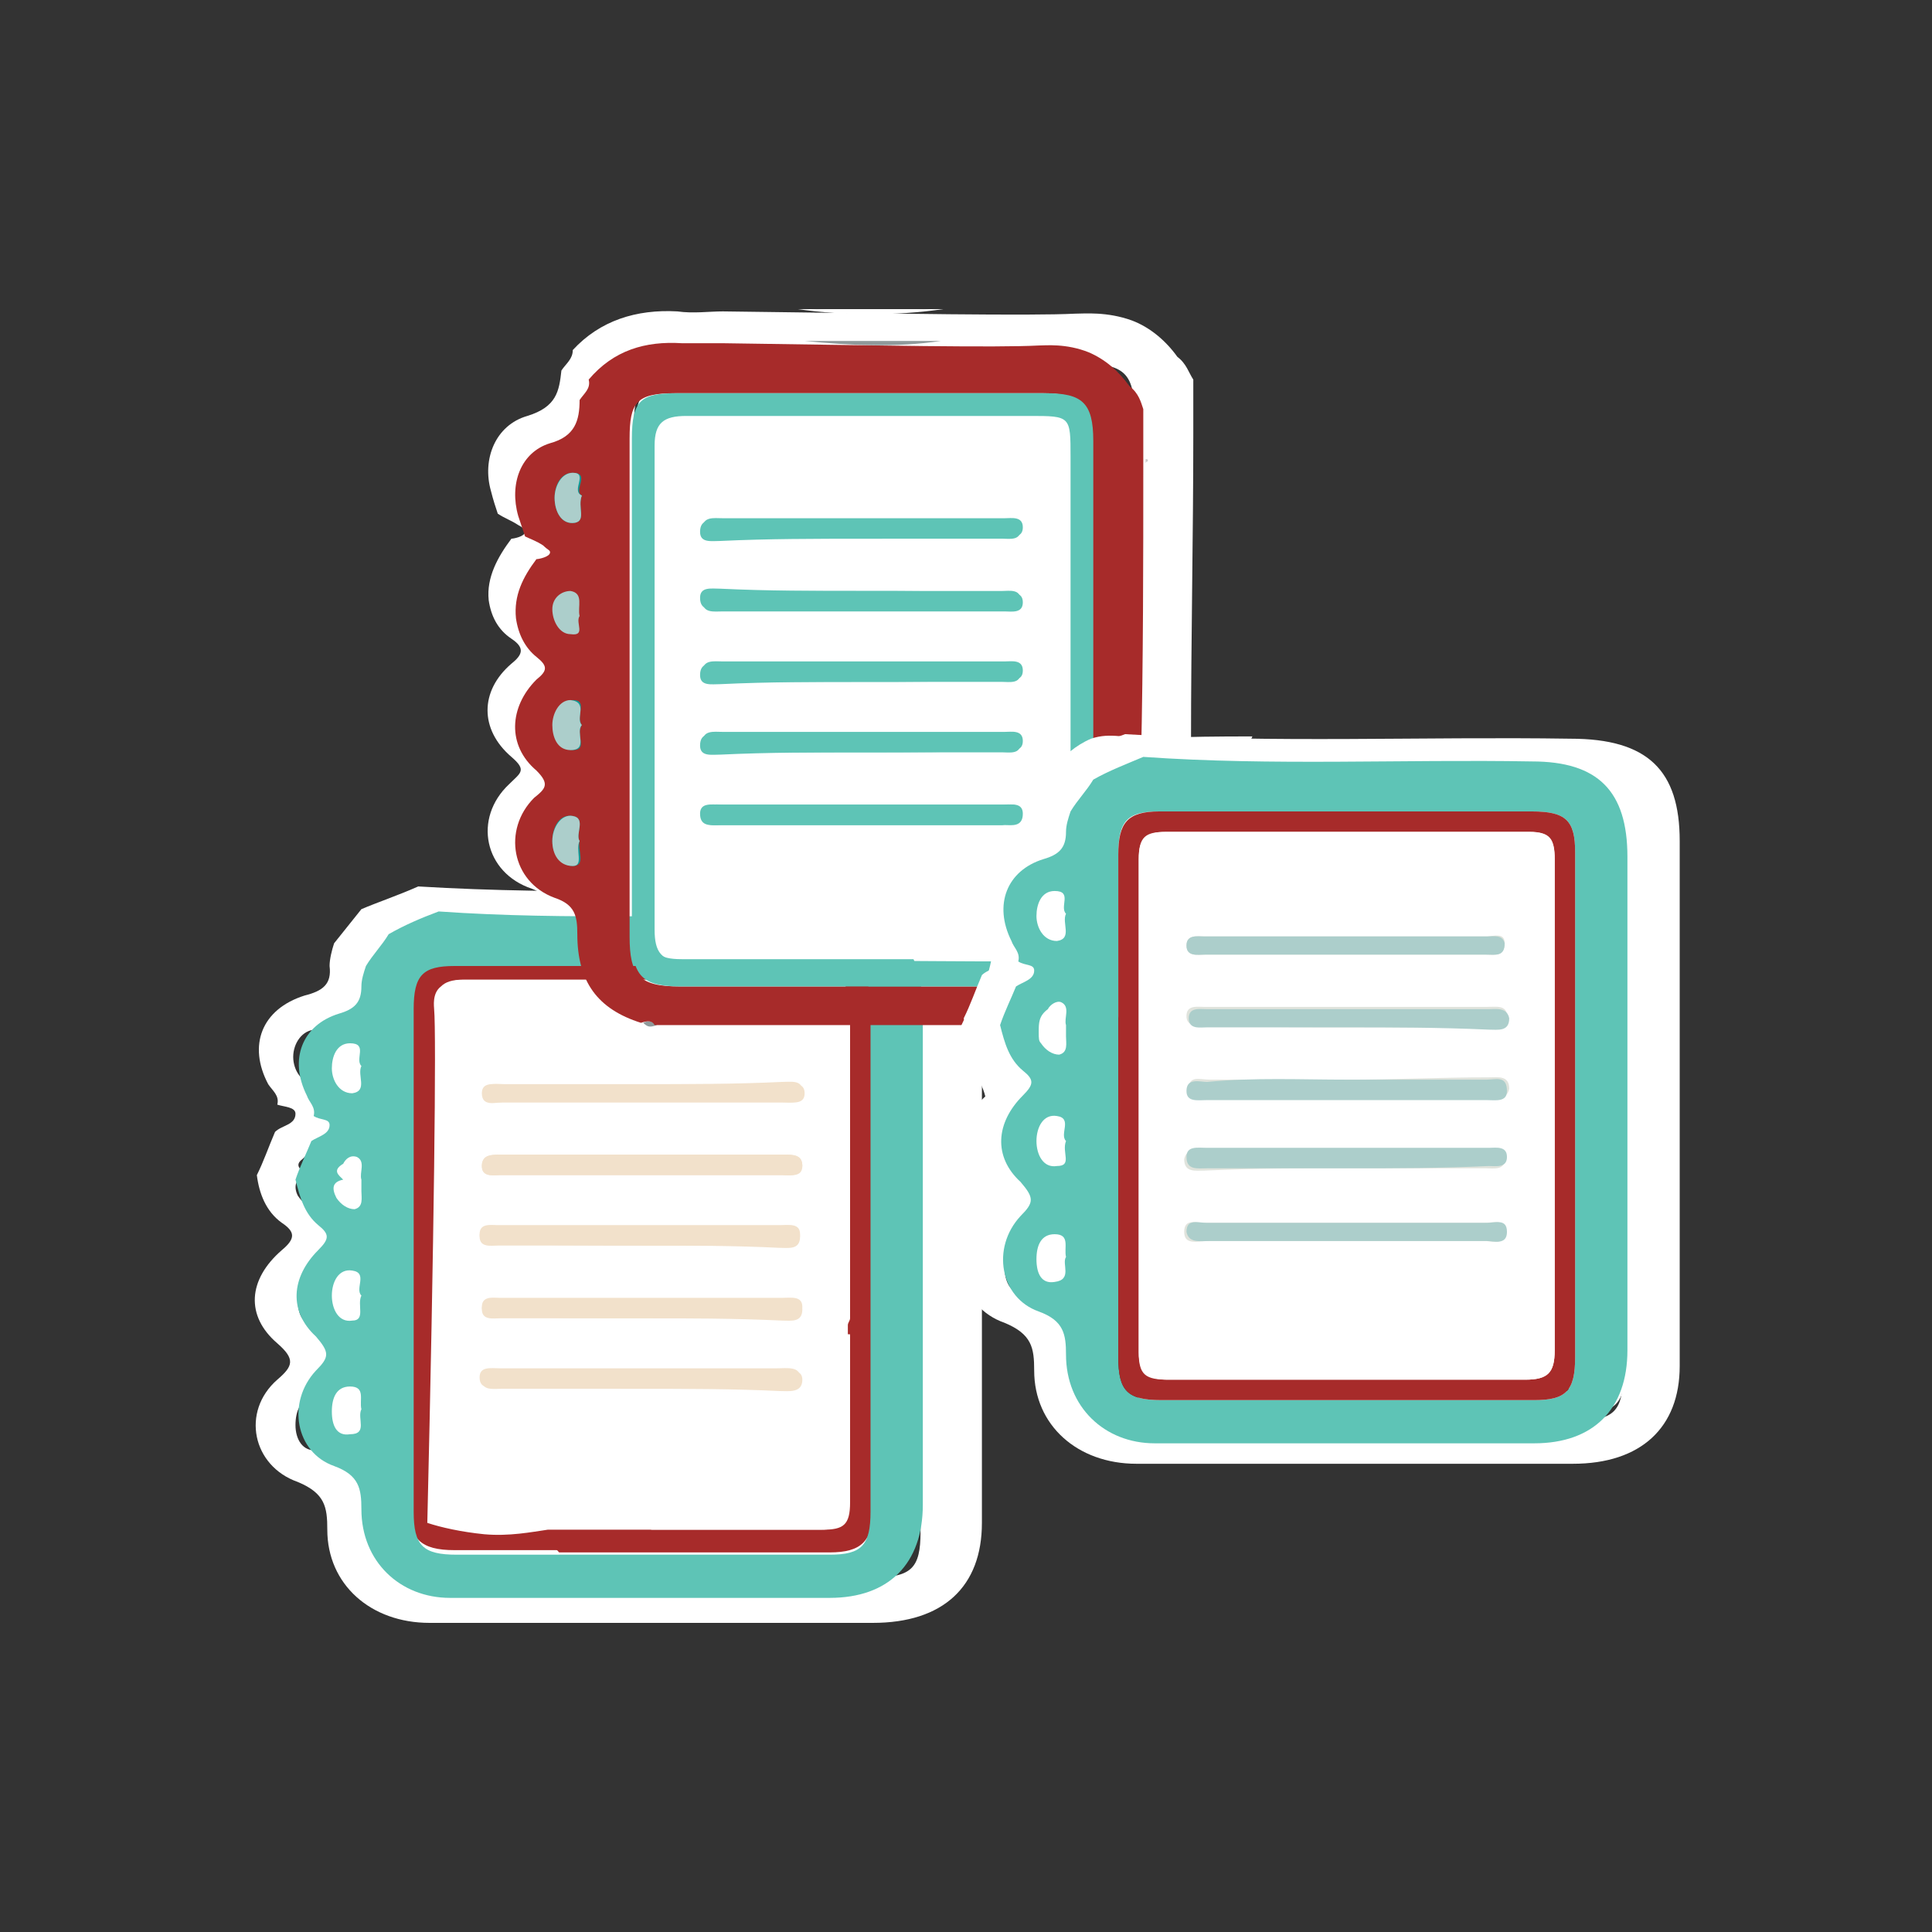 <?xml version="1.0" encoding="utf-8"?>
<!-- Generator: Adobe Illustrator 19.0.0, SVG Export Plug-In . SVG Version: 6.00 Build 0)  -->
<svg version="1.1" id="Capa_1" xmlns="http://www.w3.org/2000/svg" xmlns:xlink="http://www.w3.org/1999/xlink" x="0px" y="0px"
	 viewBox="0 0 85 85" style="enable-background:new 0 0 85 85;" xml:space="preserve">
<rect x="0" y="0" width="85" height="85" fill="#333333" stroke="none"/>
<style type="text/css">
	.st0{fill:#FFFFFF;}
	.st1{fill:#FEFEFE;}
	.st2{fill:#F2E1CB;}
	.st3{fill:#A72B2A;}
	.st4{fill:#8F9A9B;}
	.st5{fill:#CECECF;}
	.st6{fill:#109894;}
	.st7{fill:#5EC4B6;}
	.st8{fill:#ACCECB;}
	.st9{fill:#E0E3DC;}
</style>
<g id="XMLID_54_">
	<path id="XMLID_498_" class="st0" d="M37.2,59.1c-0.7,0-1.3,0.1-2,0c-1.8-0.1-3.3,0.3-4.4,1.7c-3.3,0-6.7,0-10,0
		c-0.2,0-0.3,0-0.5,0c-0.3,0-0.4,0.2-0.4,0.4c0,0.3,0.2,0.4,0.4,0.4c0.3,0,0.6,0,0.9,0c3,0,6.1,0,9.1,0c0,0.9-0.2,1.7-1.4,2
		c-1.4,0.4-2,1.9-1.6,3.3c0.1,0.3,0.2,0.6,0.3,1c-3,0-5.9,0-8.9,0c-0.8,0-1.2-0.2-1.2-1.1c0-7.7,0-15.3,0-23c0-0.9,0.3-1.1,1.2-1.1
		c5.8,0,11.5,0,17.3,0c0.4,0,0.9-0.1,1,0.5c0,3.4-0.1,6.7,0,10.1c0,1.8-0.1,3.5,0.1,5.3C37.2,58.8,37.2,58.9,37.2,59.1z"/>
	<path id="XMLID_497_" class="st0" d="M27.4,51.8c2.2,0,4.5,0,6.7,0c0.4,0,0.9,0.1,0.9-0.5c0-0.5-0.5-0.4-0.9-0.4
		c-4.4,0-8.9,0-13.3,0c-0.4,0-0.9-0.1-0.9,0.4c0,0.6,0.5,0.5,1,0.5C23,51.8,25.2,51.8,27.4,51.8z"/>
	<path id="XMLID_496_" class="st0" d="M27.4,58.3c2.2,0,4.4,0,6.6,0c0.4,0,1,0.1,1-0.4c0-0.6-0.6-0.5-1-0.5c-4.4,0-8.8,0-13.2,0
		c-0.4,0-1-0.1-0.9,0.5c0,0.5,0.6,0.4,0.9,0.4C23,58.3,25.2,58.3,27.4,58.3z"/>
	<path id="XMLID_495_" class="st0" d="M27.4,55c2.2,0,4.5,0,6.7,0c0.4,0,0.9,0.1,0.9-0.4c0-0.5-0.5-0.4-0.9-0.4c-4.4,0-8.8,0-13.3,0
		c-0.4,0-0.9-0.1-0.9,0.4c0,0.6,0.6,0.4,1,0.4C23.1,55,25.2,55,27.4,55z"/>
	<path id="XMLID_494_" class="st0" d="M27.4,48.5c2.2,0,4.5,0,6.7,0c0.4,0,0.9,0.1,0.9-0.4c0-0.5-0.5-0.4-0.9-0.4
		c-4.4,0-8.8,0-13.3,0c-0.4,0-0.9-0.1-0.9,0.4c0,0.5,0.5,0.4,0.9,0.4C23,48.5,25.2,48.5,27.4,48.5z"/>
	<path id="XMLID_493_" class="st0" d="M37.2,59.1c0-0.1,0-0.3,0-0.4c0-0.1,0.1-0.2,0.1-0.3c0-4.9,0-9.7,0-14.6
		c0-0.1-0.1-0.3-0.1-0.4c-0.2-0.5-0.6-0.5-1-0.5c-5.8,0-11.5,0-17.3,0c-0.8,0-1.2,0.2-1.2,1.1c0,7.7,0,15.3,0,23
		c0,0.9,0.4,1.1,1.2,1.1c3,0,5.9,0,8.9,0c0.3,0.2,0.6,0.3,0.9,0.5c0.1,0.1,0.4,0.2,0.3,0.4c-0.1,0.3-0.4,0.1-0.6,0.2
		c-3.2,0-6.4,0-9.6,0c-1.6,0-2.1-0.5-2.1-2c0-7.7,0-15.4,0-23.1c0-1.5,0.5-2,2.1-2c5.9,0,11.7,0,17.6,0c1.6,0,2,0.5,2,2
		c0,5,0,10,0,15C38,59.3,37.6,59.2,37.2,59.1z"/>
	<path id="XMLID_492_" class="st0" d="M17.6,65.9c-0.4,0.2-0.8,0.4-1.1,0c0-7.3,0-14.5,0-21.8c0-1.8,0.4-2.2,2.2-2.2
		c5.7,0,11.5,0,17.2,0c1.8,0,2.3,0.4,2.3,2.2c0,7.7,0,15.4,0,23c0,1.4-0.5,2-2,2c-4.2,0-8.5,0-12.7,0c-0.3-0.3-0.4-0.7-0.4-1.1
		c4.3,0,8.6,0,12.8,0c1,0,1.3-0.3,1.2-1.2c0-7.6,0-15.1,0-22.7c0-1-0.4-1.3-1.3-1.2c-5.6,0-11.3,0-16.9,0c-1.1,0-1.4,0.4-1.3,1.4
		C17.6,51.5,17.6,58.7,17.6,65.9z"/>
	<path id="XMLID_491_" class="st0" d="M17.3,67.8c0.3-13.1,0.4-22.4,0.3-23.5c0-0.1-0.1-0.7,0.3-1.1c0.2-0.2,0.5-0.3,1.1-0.3
		c5.6,0.1,11.3,0,16.9,0c1,0,1.3,0.2,1.3,1.2c0,7.6,0,15.1,0,22.7c0,0.9-0.3,1.2-1.2,1.2c-4.3,0-8.6,0-12.8,0
		c-0.8,0.1-1.8,0.3-3.1,0.2C18.9,68.2,18,68,17.3,67.8z"/>
	<path id="XMLID_490_" class="st0" d="M27.3,47.6c-2.2,0-4.3,0-6.5,0c-0.4,0-1-0.2-1,0.4c0,0.6,0.6,0.4,1,0.4c4.4,0,8.8,0,13.2,0
		c0.4,0,1,0.1,1-0.5c0-0.5-0.6-0.4-0.9-0.4C31.8,47.6,29.5,47.6,27.3,47.6z"/>
	<path id="XMLID_489_" class="st0" d="M27.3,61.6c2.2,0,4.4,0,6.6,0c0.4,0,1.1,0.2,1.1-0.5c0-0.5-0.6-0.4-1-0.4c-4.4,0-8.7,0-13.1,0
		c-0.4,0-1-0.1-1,0.4c0,0.6,0.6,0.5,1,0.5C23,61.6,25.1,61.6,27.3,61.6z"/>
	<path id="XMLID_488_" class="st0" d="M27.4,55.1c2.2,0,4.4,0,6.6,0c0.4,0,1,0.1,1-0.5c0-0.5-0.6-0.4-0.9-0.4c-4.4,0-8.9,0-13.3,0
		c-0.4,0-0.9-0.1-0.9,0.4c0,0.5,0.5,0.5,0.9,0.5C22.9,55.1,25.2,55.1,27.4,55.1z"/>
	<path id="XMLID_487_" class="st0" d="M27.3,58.3c2.2,0,4.5,0,6.7,0c0.4,0,1,0.1,0.9-0.5c0-0.5-0.5-0.4-0.9-0.4c-4.4,0-8.9,0-13.3,0
		c-0.4,0-0.9-0.1-0.9,0.4c0,0.5,0.5,0.5,0.9,0.5C22.9,58.3,25.1,58.3,27.3,58.3z"/>
	<path id="XMLID_486_" class="st0" d="M27.3,51.8c2.2,0,4.5,0,6.7,0c0.4,0,0.9,0.1,0.9-0.4c0-0.5-0.5-0.5-0.8-0.5
		c-4.5,0-8.9,0-13.4,0c-0.4,0-0.9,0-0.9,0.5c0,0.5,0.5,0.4,0.9,0.4C22.9,51.8,25.1,51.8,27.3,51.8z"/>
	<path id="XMLID_485_" class="st0" d="M27.3,61.6c-2.2,0-4.3,0-6.5,0c-0.4,0-1,0.1-1-0.5c0-0.6,0.6-0.4,1-0.4c4.4,0,8.7,0,13.1,0
		c0.4,0,1-0.1,1,0.4c0,0.7-0.6,0.5-1.1,0.5C31.7,61.6,29.5,61.6,27.3,61.6z"/>
	<path id="XMLID_484_" class="st0" d="M27.4,55.1c-2.2,0-4.5,0-6.7,0c-0.4,0-0.9,0.1-0.9-0.5c0-0.5,0.5-0.4,0.9-0.4
		c4.4,0,8.9,0,13.3,0c0.4,0,0.9-0.1,0.9,0.4c0,0.6-0.6,0.5-1,0.5C31.8,55.1,29.6,55.1,27.4,55.1z"/>
	<path id="XMLID_483_" class="st0" d="M27.3,58.3c-2.2,0-4.4,0-6.6,0c-0.4,0-0.9,0.1-0.9-0.5c0-0.5,0.5-0.4,0.9-0.4
		c4.4,0,8.9,0,13.3,0c0.4,0,0.9-0.1,0.9,0.4c0,0.6-0.5,0.5-0.9,0.5C31.7,58.3,29.5,58.3,27.3,58.3z"/>
	<path id="XMLID_482_" class="st0" d="M27.3,51.8c-2.2,0-4.4,0-6.6,0c-0.4,0-0.9,0.1-0.9-0.4c0-0.5,0.5-0.5,0.9-0.5
		c4.5,0,8.9,0,13.4,0c0.4,0,0.9,0,0.8,0.5c0,0.5-0.5,0.4-0.9,0.4C31.8,51.8,29.5,51.8,27.3,51.8z"/>
	<path id="XMLID_481_" class="st0" d="M27.4,48.5c-2.2,0-4.4,0-6.6,0c-0.4,0-0.9,0.1-0.9-0.4c0-0.5,0.6-0.4,0.9-0.4
		c4.4,0,8.8,0,13.3,0c0.4,0,0.9-0.1,0.9,0.4c0,0.5-0.6,0.4-0.9,0.4C31.8,48.5,29.6,48.5,27.4,48.5z"/>
	<path id="XMLID_464_" class="st0" d="M41.5,13.6c-2.1,0.3-4.3,0.3-6.4,0C37.2,13.6,39.4,13.6,41.5,13.6z"/>
	<path id="XMLID_463_" class="st0" d="M27.5,44.9c0.2-0.1,0.4-0.1,0.6,0.1C27.8,45,27.6,45,27.5,44.9z"/>
	<path id="XMLID_462_" class="st0" d="M51.1,19.2c0-0.1,0-0.1,0-0.2c0.1,0,0.1,0,0.1,0.1C51.3,19.1,51.2,19.2,51.1,19.2z"/>
	<path id="XMLID_458_" class="st0" d="M47.5,50.3c-0.2,0.4,0.2,1.1-0.4,1.2c-0.7,0-0.9-0.5-0.9-1.2c0-0.7,0.3-1.2,0.9-1.2
		C47.8,49.2,47.2,50,47.5,50.3z"/>
	<path id="XMLID_457_" class="st0" d="M47.5,39.8c-0.3,0.4,0.3,1.2-0.5,1.2c-0.6,0-0.9-0.6-0.9-1.1c0-0.5,0.3-1.1,0.9-1.1
		C47.8,38.7,47.2,39.5,47.5,39.8z"/>
	<path id="XMLID_456_" class="st0" d="M47.4,55.5c-0.2,0.4,0.3,1.1-0.4,1.2c-0.6,0.1-0.9-0.5-0.9-1.1c0-0.6,0.2-1.1,0.8-1.1
		C47.7,54.5,47.3,55.1,47.4,55.5z"/>
	<path id="XMLID_455_" class="st0" d="M47.4,44.9c0,0.2,0.1,0.4,0,0.5c0,0.3,0.2,0.8-0.3,0.8c-0.3,0-0.7-0.2-0.8-0.5
		c-0.2-0.4-0.2-0.7,0.3-0.9C46.8,45,47.1,44.9,47.4,44.9z"/>
	<path id="XMLID_454_" class="st0" d="M47.4,44.9c-0.3,0-0.5,0-0.8,0c-0.2-0.2-0.5-0.4-0.2-0.7c0.2-0.2,0.4-0.4,0.7-0.3
		C47.6,44.1,47.3,44.6,47.4,44.9z"/>
	<path id="XMLID_407_" class="st0" d="M18.4,39c6.6,0.4,13.3,0.1,19.9,0.2c3.4,0,4.9,1.4,4.9,4.5c0,7.8,0,15.5,0,23.3
		c0,2.8-1.7,4.4-4.8,4.4c-6.5,0-13,0-19.5,0c-2.6,0-4.5-1.7-4.5-4.1c0-1-0.1-1.6-1.3-2.1c-2-0.7-2.5-3.1-0.9-4.5
		c0.7-0.6,0.8-0.9,0-1.6c-1.4-1.2-1.3-2.8,0.2-4.1c0.6-0.5,0.6-0.8,0-1.2c-0.7-0.5-1-1.3-1.1-2.1c0.3-0.6,0.5-1.2,0.8-1.9
		c0.3-0.3,0.9-0.3,0.9-0.8c0-0.3-0.5-0.3-0.8-0.4c0.1-0.4-0.2-0.6-0.4-0.9c-0.9-1.7-0.3-3.3,1.6-3.9c0.8-0.2,1.2-0.5,1.1-1.3
		c0-0.3,0.1-0.7,0.2-1c0.4-0.5,0.8-1,1.2-1.5C16.6,39.7,17.5,39.4,18.4,39z M13.5,51.7c-0.5,0.1-0.6,0.5-0.4,0.9
		c0.2,0.3,0.5,0.6,0.9,0.5c0.5-0.1,0.3-0.5,0.3-0.8c0-0.2,0-0.4,0-0.6c-0.1-0.3,0.2-0.8-0.3-1c-0.3-0.1-0.5,0.1-0.7,0.3
		C12.9,51.3,13.3,51.5,13.5,51.7z M40.5,55.5c0-4,0-7.9,0-11.9c0-1.5-0.5-2-2.2-2c-6.4,0-12.7,0-19.1,0c-1.6,0-2.1,0.5-2.1,2
		c0,7.9,0,15.8,0,23.7c0,1.6,0.5,2.1,2.2,2.1c6.4,0,12.7,0,19.1,0c1.7,0,2.1-0.4,2.1-2C40.5,63.4,40.5,59.5,40.5,55.5z M14.5,57.2
		c-0.3-0.3,0.3-1.1-0.4-1.2c-0.7-0.1-1,0.5-1,1.2c0,0.7,0.3,1.2,1,1.2C14.7,58.4,14.2,57.7,14.5,57.2z M14.5,46.4
		c-0.3-0.3,0.3-1.1-0.6-1.1c-0.6,0-1,0.6-1,1.2c0,0.6,0.4,1.2,1,1.2C14.8,47.6,14.2,46.8,14.5,46.4z M14.4,62.6
		c-0.2-0.4,0.3-1.1-0.5-1.1c-0.7,0-0.9,0.6-0.9,1.2c0,0.6,0.3,1.2,1,1.1C14.8,63.7,14.2,63,14.4,62.6z"/>
	<path id="XMLID_406_" class="st0" d="M52.5,16.7c0,0.7,0,1.5,0,2.2c0,0.1,0,0.1,0,0.2c0,4.5-0.1,9-0.1,13.5c-0.8,0.3-1.7,0.6-2.5,1
		c0-5.2,0-10.3,0-15.5c0-1.7-0.5-2.1-2.3-2.1c-6,0-12.1,0-18.1,0c-1.9,0-2.3,0.4-2.3,2.1c0,7.6,0,15.2,0,22.8c0,1.8,0.5,2.3,2.4,2.3
		c5.5,0,11,0,16.6,0c-0.3,0.6-0.5,1.2-0.8,1.8c-5.7,0-11.4,0-17.1,0c-0.2-0.2-0.4-0.2-0.6-0.1c-2.1-0.6-3.2-1.9-3.2-4.1
		c0-0.9-0.1-1.3-1.1-1.7c-2.1-0.7-2.6-3.1-1-4.6c0.5-0.5,0.8-0.6,0.1-1.2c-1.4-1.2-1.4-2.9,0-4.1c0.5-0.4,0.6-0.7,0-1.1
		c-0.6-0.4-0.9-1-1-1.7c-0.1-1,0.4-1.9,1-2.7c0.1,0,0.6-0.1,0.6-0.3c0-0.1-0.1-0.2-0.3-0.3c-0.3-0.2-0.6-0.3-0.9-0.5
		c-0.1-0.3-0.2-0.6-0.3-1c-0.4-1.4,0.2-2.9,1.6-3.3c1.3-0.4,1.4-1.1,1.5-2c0.2-0.3,0.5-0.5,0.5-0.9c1.2-1.3,2.8-1.8,4.6-1.7
		c0.7,0.1,1.4,0,2,0c7.9,0.1,13.5,0.2,15.5,0.1c0.4,0,1.4-0.1,2.5,0.3c0.8,0.3,1.5,0.9,2,1.6C52.2,16,52.3,16.4,52.5,16.7z"/>
	<path id="XMLID_405_" class="st0" d="M47.6,35.1c-0.1,0.3-0.2,0.7-0.2,1c0.1,0.8-0.3,1-1,1.3c-1.7,0.6-2.3,2.2-1.5,3.8
		c0.1,0.3,0.4,0.5,0.3,0.9c-5.3,0-10.6,0-15.8,0c-1.1,0-1.4-0.4-1.4-1.4c0-7.4,0-14.8,0-22.2c0-1.1,0.3-1.4,1.5-1.4
		c5.4,0,10.8,0,16.2,0c2,0,2,0,2,1.9C47.6,24.3,47.6,29.7,47.6,35.1z"/>
	<g id="XMLID_210_">
		<path id="XMLID_402_" class="st0" d="M37.9,22.7c2.2,0,4.4,0,6.6,0c0.4,0,0.9,0.1,0.9-0.4c0-0.5-0.5-0.5-0.9-0.5
			c-4.4,0-8.9,0-13.3,0c-0.4,0-1-0.1-0.9,0.5c0,0.5,0.6,0.4,0.9,0.4C33.4,22.7,35.6,22.7,37.9,22.7z"/>
		<path id="XMLID_399_" class="st0" d="M37.8,29.2c2.2,0,4.4,0,6.6,0c0.4,0,0.9,0.1,0.9-0.4c0-0.6-0.5-0.5-0.9-0.5
			c-4.4,0-8.9,0-13.3,0c-0.4,0-1-0.1-1,0.5c0,0.5,0.6,0.4,0.9,0.4C33.4,29.2,35.6,29.2,37.8,29.2z"/>
		<path id="XMLID_396_" class="st0" d="M37.7,34.8c-2.2,0-4.4,0-6.6,0c-0.4,0-0.9-0.1-0.9,0.4c0,0.6,0.6,0.5,1,0.5
			c4.4,0,8.9,0,13.3,0c0.4,0,0.9,0.1,0.9-0.5c0-0.5-0.5-0.4-0.9-0.4C42.2,34.8,40,34.8,37.7,34.8z"/>
		<path id="XMLID_393_" class="st0" d="M37.7,25c-2.2,0-4.4,0-6.6,0c-0.4,0-0.9-0.1-0.9,0.4c0,0.6,0.6,0.5,1,0.5c4.4,0,8.9,0,13.3,0
			c0.4,0,0.9,0.1,0.9-0.5c0-0.6-0.5-0.4-0.9-0.4C42.2,25,40,25,37.7,25z"/>
		<path id="XMLID_390_" class="st0" d="M37.9,32.5c2.2,0,4.4,0,6.6,0c0.4,0,0.9,0.1,0.9-0.4c0-0.6-0.5-0.5-0.9-0.5
			c-4.4,0-8.9,0-13.3,0c-0.4,0-1-0.1-0.9,0.5c0,0.5,0.6,0.4,0.9,0.4C33.4,32.5,35.6,32.5,37.9,32.5z"/>
		<path id="XMLID_387_" class="st0" d="M37.9,22.7c-2.2,0-4.5,0-6.7,0c-0.4,0-0.9,0.1-0.9-0.4c0-0.6,0.6-0.5,0.9-0.5
			c4.4,0,8.9,0,13.3,0c0.4,0,0.9-0.1,0.9,0.5c0,0.6-0.5,0.4-0.9,0.4C42.2,22.7,40,22.7,37.9,22.7z"/>
		<path id="XMLID_384_" class="st0" d="M37.8,29.2c-2.2,0-4.5,0-6.7,0c-0.4,0-0.9,0.1-0.9-0.4c0-0.6,0.6-0.5,1-0.5
			c4.4,0,8.9,0,13.3,0c0.4,0,0.9-0.1,0.9,0.5c0,0.5-0.5,0.4-0.9,0.4C42.2,29.2,40,29.2,37.8,29.2z"/>
		<path id="XMLID_381_" class="st0" d="M37.7,34.8c2.2,0,4.5,0,6.7,0c0.4,0,0.9-0.1,0.9,0.4c0,0.5-0.5,0.5-0.9,0.5
			c-4.4,0-8.9,0-13.3,0c-0.4,0-1,0.1-1-0.5c0-0.5,0.6-0.4,0.9-0.4C33.3,34.8,35.5,34.8,37.7,34.8z"/>
		<path id="XMLID_378_" class="st0" d="M37.7,25c2.2,0,4.5,0,6.7,0c0.4,0,0.9-0.1,0.9,0.4c0,0.6-0.5,0.5-0.9,0.5
			c-4.4,0-8.9,0-13.3,0c-0.4,0-1,0.1-1-0.5c0-0.5,0.6-0.4,0.9-0.4C33.3,25,35.5,25,37.7,25z"/>
		<path id="XMLID_211_" class="st0" d="M37.9,32.5c-2.2,0-4.5,0-6.7,0c-0.4,0-0.9,0.1-0.9-0.4c0-0.6,0.6-0.5,0.9-0.5
			c4.4,0,8.9,0,13.3,0c0.4,0,0.9-0.1,0.9,0.5c0,0.6-0.5,0.4-0.9,0.4C42.2,32.5,40,32.5,37.9,32.5z"/>
	</g>
	<path id="XMLID_207_" class="st0" d="M47.6,35.1c0-5.4,0-10.8,0-16.2c0-1.9,0-1.9-2-1.9c-5.4,0-10.8,0-16.2,0
		c-1.1,0-1.5,0.3-1.5,1.4c0,7.4,0,14.8,0,22.2c0,1.1,0.3,1.4,1.4,1.4c5.3-0.1,10.6,0,15.8,0c0.2,0.1,0.7,0,0.7,0.4
		c0,0.5-0.6,0.5-0.9,0.8c-5.3,0-10.6,0-15.8,0c-1.9,0-2.3-0.4-2.3-2.3c0-7.6,0-15.2,0-22.8c0-1.7,0.4-2.1,2.2-2.1
		c5.8,0,11.6,0,17.3,0c1.7,0,2.2,0.5,2.2,2.1c0,5.2,0,10.3,0,15.5C48.3,34.1,48,34.6,47.6,35.1z"/>
	<path id="XMLID_206_" class="st0" d="M24.5,36.5c-0.2-0.4,0.3-1.1-0.4-1.2c-0.6-0.1-1,0.6-1,1.2c0,0.6,0.4,1.2,1,1.1
		C24.7,37.6,24.3,36.9,24.5,36.5z"/>
	<path id="XMLID_205_" class="st0" d="M24.5,31.2c-0.3-0.4,0.4-1.1-0.4-1.1c-0.6,0-0.9,0.5-0.9,1.1c0,0.6,0.3,1.1,0.9,1.1
		C24.9,32.4,24.3,31.6,24.5,31.2z"/>
	<path id="XMLID_204_" class="st0" d="M24.5,20.7c-0.5-0.2,0.4-1-0.4-1c-0.6,0-0.9,0.5-0.9,1.1c0,0.6,0.4,1.2,1,1.2
		C24.7,21.8,24.3,21.2,24.5,20.7z"/>
	<path id="XMLID_201_" class="st0" d="M24.5,26.2c-0.1-0.4,0.2-1-0.5-1.1c-0.5,0-0.9,0.3-0.9,0.9c0,0.6,0.3,1.1,0.9,1.1
		C24.8,27.2,24.3,26.5,24.5,26.2z"/>
	<path id="XMLID_198_" class="st0" d="M24.5,36.5c-0.2,0.4,0.2,1.1-0.3,1.1c-0.6,0-1-0.6-1-1.1c0-0.6,0.4-1.2,1-1.2
		C24.8,35.4,24.3,36.2,24.5,36.5z"/>
	<path id="XMLID_195_" class="st0" d="M24.5,31.2c-0.3,0.4,0.4,1.1-0.5,1.1c-0.6,0-0.9-0.6-0.9-1.1c0-0.6,0.3-1.1,0.9-1.1
		C24.9,30.1,24.3,30.9,24.5,31.2z"/>
	<path id="XMLID_192_" class="st0" d="M24.5,20.7c-0.2,0.5,0.2,1.2-0.4,1.2c-0.6,0.1-1-0.5-1-1.2c0-0.6,0.3-1.1,0.9-1.1
		C25,19.7,24.1,20.5,24.5,20.7z"/>
	<path id="XMLID_191_" class="st0" d="M24.2,19.2"/>
	<path id="XMLID_3204_" class="st1" d="M37.3,58.7c-0.6,0-1.2,0.1-1.8,0c-1.6-0.1-3,0.3-4.1,1.6c-3.1,0-6.2,0-9.4,0
		c-0.1,0-0.3,0-0.4,0c-0.2,0-0.4,0.2-0.4,0.4c0,0.3,0.2,0.4,0.4,0.4c0.3,0,0.6,0,0.9,0c2.8,0,5.7,0,8.5,0c0,0.9-0.2,1.6-1.3,1.9
		c-1.3,0.4-1.8,1.8-1.4,3.2c0.1,0.3,0.2,0.6,0.3,0.9c-2.8,0-5.5,0-8.3,0c-0.8,0-1.1-0.2-1.1-1c0-7.4,0-14.7,0-22.1
		c0-0.8,0.3-1,1.1-1c5.4,0,10.8,0,16.2,0c0.4,0,0.8-0.1,1,0.5c0,3.2-0.1,6.5,0,9.7c0,1.7-0.1,3.4,0.1,5
		C37.4,58.4,37.4,58.5,37.3,58.7z"/>
	<path id="XMLID_3203_" class="st2" d="M28.2,51.7c2.1,0,4.2,0,6.3,0c0.3,0,0.8,0.1,0.8-0.4c0-0.5-0.5-0.4-0.8-0.4
		c-4.1,0-8.3,0-12.4,0c-0.3,0-0.8-0.1-0.9,0.4c0,0.6,0.5,0.5,0.9,0.5C24.2,51.7,26.2,51.7,28.2,51.7z"/>
	<path id="XMLID_3202_" class="st2" d="M28.2,57.9c2,0,4.1,0,6.1,0c0.4,0,0.9,0.1,0.9-0.4c0-0.6-0.6-0.4-0.9-0.4
		c-4.1,0-8.2,0-12.3,0c-0.4,0-0.9-0.1-0.9,0.5c0,0.5,0.5,0.4,0.9,0.4C24.1,57.9,26.2,57.9,28.2,57.9z"/>
	<path id="XMLID_3201_" class="st2" d="M28.2,54.8c2.1,0,4.2,0,6.2,0c0.3,0,0.8,0.1,0.9-0.4c0-0.5-0.5-0.4-0.8-0.4
		c-4.1,0-8.2,0-12.4,0c-0.3,0-0.9-0.1-0.9,0.4c0,0.6,0.6,0.4,0.9,0.4C24.2,54.8,26.2,54.8,28.2,54.8z"/>
	<path id="XMLID_3200_" class="st2" d="M28.2,48.5c2.1,0,4.2,0,6.2,0c0.3,0,0.8,0.1,0.9-0.4c0-0.5-0.5-0.4-0.8-0.4
		c-4.1,0-8.2,0-12.4,0c-0.3,0-0.8-0.1-0.9,0.4c0,0.5,0.5,0.4,0.8,0.4C24.1,48.5,26.1,48.5,28.2,48.5z"/>
	<path id="XMLID_3198_" class="st3" d="M37.3,58.7c0-0.1,0-0.2,0-0.4c0-0.1,0.1-0.2,0.1-0.3c0-4.7,0-9.4,0-14c0-0.1-0.1-0.3-0.1-0.4
		c-0.1-0.5-0.6-0.5-1-0.5c-5.4,0-10.8,0-16.2,0c-0.8,0-1.1,0.2-1.1,1c0,7.4,0,14.7,0,22.1c0,0.8,0.3,1,1.1,1c2.8,0,5.5,0,8.3,0
		c0.3,0.1,0.6,0.3,0.8,0.4c0.1,0.1,0.3,0.2,0.3,0.4c-0.1,0.3-0.4,0.1-0.6,0.2c-3,0-6,0-8.9,0c-1.5,0-2-0.5-2-1.9
		c0-7.4,0-14.8,0-22.2c0-1.5,0.5-1.9,1.9-1.9c5.5,0,10.9,0,16.4,0c1.5,0,1.9,0.4,1.9,1.9c0,4.8,0,9.6,0,14.4
		C38.1,58.9,37.7,58.7,37.3,58.7z"/>
	<path id="XMLID_3216_" class="st3" d="M19.1,65.2c-0.4,0.2-0.7,0.4-1,0c0-7,0-14,0-20.9c0-1.7,0.4-2.1,2.1-2.1c5.4,0,10.7,0,16.1,0
		c1.7,0,2.1,0.4,2.1,2.1c0,7.4,0,14.7,0,22.1c0,1.4-0.5,1.9-1.9,1.9c-4,0-7.9,0-11.9,0c-0.3-0.3-0.4-0.6-0.4-1c4,0,8,0,12,0
		c0.9,0,1.2-0.2,1.2-1.2c0-7.3,0-14.5,0-21.8c0-1-0.3-1.2-1.2-1.2c-5.2,0-10.5,0-15.7,0c-1,0-1.3,0.4-1.3,1.3
		C19.1,51.4,19.1,58.3,19.1,65.2z"/>
	<path id="XMLID_3211_" class="st0" d="M18.8,67c0.3-12.6,0.4-21.5,0.3-22.6c0-0.1-0.1-0.7,0.3-1c0.2-0.2,0.5-0.3,1-0.3
		c5.2,0,10.5,0,15.7,0c0.9,0,1.2,0.2,1.2,1.2c0,7.3,0,14.5,0,21.8c0,0.9-0.3,1.2-1.2,1.2c-4,0-8,0-12,0c-0.7,0.1-1.7,0.3-2.8,0.2
		C20.3,67.4,19.4,67.2,18.8,67z"/>
	<path id="XMLID_3210_" class="st2" d="M28.1,47.7c-2,0-4,0-6,0c-0.4,0-0.9-0.1-0.9,0.4c0,0.6,0.6,0.4,0.9,0.4c4.1,0,8.2,0,12.3,0
		c0.4,0,0.9,0.1,0.9-0.5c0-0.5-0.5-0.4-0.9-0.4C32.3,47.7,30.2,47.7,28.1,47.7z"/>
	<path id="XMLID_3209_" class="st2" d="M28.1,61.1c2,0,4.1,0,6.1,0c0.4,0,1,0.2,1-0.5c0-0.5-0.6-0.4-1-0.4c-4.1,0-8.1,0-12.2,0
		c-0.4,0-0.9-0.1-0.9,0.4c0,0.6,0.6,0.4,0.9,0.4C24.1,61.1,26.1,61.1,28.1,61.1z"/>
	<path id="XMLID_3208_" class="st2" d="M28.2,54.8c2,0,4.1,0,6.1,0c0.4,0,0.9,0.1,0.9-0.5c0-0.5-0.5-0.4-0.9-0.4
		c-4.1,0-8.3,0-12.4,0c-0.3,0-0.8-0.1-0.8,0.4c0,0.5,0.5,0.4,0.8,0.4C24,54.8,26.1,54.8,28.2,54.8z"/>
	<path id="XMLID_3207_" class="st2" d="M28.1,58c2.1,0,4.2,0,6.3,0c0.4,0,0.9,0.1,0.9-0.5c0-0.5-0.5-0.4-0.9-0.4
		c-4.1,0-8.3,0-12.4,0c-0.3,0-0.8-0.1-0.8,0.4c0,0.5,0.5,0.4,0.8,0.4C24,58,26.1,58,28.1,58z"/>
	<path id="XMLID_3206_" class="st2" d="M28.1,51.7c2.1,0,4.2,0,6.3,0c0.3,0,0.8,0.1,0.9-0.4c0-0.5-0.4-0.5-0.8-0.5
		c-4.2,0-8.3,0-12.5,0c-0.4,0-0.8,0-0.8,0.5c0,0.5,0.5,0.4,0.8,0.4C24,51.7,26.1,51.7,28.1,51.7z"/>
	<path id="XMLID_3028_" class="st2" d="M28.1,61.1c-2,0-4,0-6,0c-0.4,0-0.9,0.1-0.9-0.4c0-0.6,0.6-0.4,0.9-0.4c4.1,0,8.1,0,12.2,0
		c0.4,0,1-0.1,1,0.4c0,0.6-0.6,0.5-1,0.5C32.2,61.1,30.2,61.1,28.1,61.1z"/>
	<path id="XMLID_3027_" class="st2" d="M28.2,54.8c-2.1,0-4.2,0-6.3,0c-0.3,0-0.8,0.1-0.8-0.4c0-0.5,0.5-0.4,0.8-0.4
		c4.1,0,8.3,0,12.4,0c0.3,0,0.9-0.1,0.9,0.4c0,0.6-0.5,0.5-0.9,0.5C32.3,54.8,30.3,54.8,28.2,54.8z"/>
	<path id="XMLID_3026_" class="st2" d="M28.1,58c-2,0-4.1,0-6.1,0c-0.3,0-0.8,0.1-0.8-0.4c0-0.5,0.5-0.4,0.8-0.4c4.1,0,8.3,0,12.4,0
		c0.4,0,0.8-0.1,0.9,0.4c0,0.6-0.5,0.5-0.9,0.5C32.3,58,30.2,58,28.1,58z"/>
	<path id="XMLID_3025_" class="st2" d="M28.1,51.7c-2,0-4.1,0-6.1,0c-0.3,0-0.8,0.1-0.8-0.4c0-0.5,0.5-0.5,0.8-0.5
		c4.2,0,8.3,0,12.5,0c0.4,0,0.8,0,0.8,0.5c0,0.5-0.5,0.4-0.9,0.4C32.3,51.7,30.2,51.7,28.1,51.7z"/>
	<path id="XMLID_3021_" class="st2" d="M28.2,48.5c-2,0-4.1,0-6.1,0c-0.3,0-0.8,0.1-0.8-0.4c0-0.5,0.5-0.4,0.9-0.4
		c4.1,0,8.2,0,12.4,0c0.3,0,0.8-0.1,0.8,0.4c0,0.5-0.5,0.4-0.9,0.4C32.4,48.5,30.3,48.5,28.2,48.5z"/>
	<path id="XMLID_3452_" class="st4" d="M41.4,15c-2,0.3-4,0.2-6,0C37.4,15,39.4,15,41.4,15z"/>
	<path id="XMLID_3414_" class="st4" d="M28.3,45c0.2-0.1,0.4-0.1,0.6,0.1C28.6,45.2,28.5,45.2,28.3,45z"/>
	<path id="XMLID_3391_" class="st5" d="M50.4,20.4c0-0.1,0-0.1,0-0.2c0.1,0,0.1,0,0.1,0.1C50.5,20.3,50.4,20.3,50.4,20.4z"/>
	<path id="XMLID_3221_" class="st5" d="M46.9,50.2c-0.2,0.4,0.2,1.1-0.4,1.1c-0.6,0-0.9-0.5-0.9-1.1c0-0.6,0.3-1.2,0.9-1.1
		C47.2,49.2,46.7,49.9,46.9,50.2z"/>
	<path id="XMLID_3220_" class="st1" d="M46.9,40.2c-0.2,0.4,0.3,1.1-0.5,1.1c-0.5,0-0.8-0.6-0.9-1.1c0-0.5,0.3-1.1,0.8-1.1
		C47.2,39.1,46.6,39.9,46.9,40.2z"/>
	<path id="XMLID_3219_" class="st5" d="M46.9,55.3c-0.2,0.4,0.3,1.1-0.4,1.1c-0.6,0.1-0.8-0.5-0.8-1c0-0.6,0.2-1.1,0.8-1.1
		C47.1,54.2,46.8,54.9,46.9,55.3z"/>
	<path id="XMLID_3218_" class="st5" d="M46.8,45.1c0,0.2,0.1,0.4,0,0.5c0,0.3,0.1,0.7-0.3,0.8c-0.3,0-0.6-0.2-0.8-0.5
		c-0.2-0.4-0.2-0.7,0.3-0.8C46.4,45.1,46.6,45.1,46.8,45.1z"/>
	<path id="XMLID_3217_" class="st6" d="M46.8,45.1c-0.2,0-0.5,0-0.7,0c-0.2-0.2-0.5-0.4-0.2-0.7c0.2-0.2,0.4-0.4,0.6-0.3
		C47,44.3,46.8,44.8,46.8,45.1z"/>
	<path id="XMLID_106_" class="st7" d="M19.3,40.1c5.7,0.4,11.4,0.1,17.1,0.2c2.9,0,4.2,1.3,4.2,4.2c0,7.2,0,14.5,0,21.7
		c0,2.6-1.5,4.1-4.1,4.1c-5.6,0-11.1,0-16.7,0c-2.2,0-3.9-1.6-3.9-3.9c0-0.9-0.1-1.5-1.2-1.9c-1.7-0.6-2.1-2.8-0.8-4.2
		c0.6-0.6,0.6-0.8,0-1.5c-1.2-1.1-1.1-2.6,0.1-3.8c0.5-0.5,0.5-0.7,0-1.1c-0.6-0.5-0.8-1.2-1-2c0.2-0.6,0.5-1.2,0.7-1.7
		c0.3-0.2,0.8-0.3,0.8-0.7c0-0.3-0.4-0.2-0.7-0.4c0.1-0.4-0.2-0.6-0.3-0.9c-0.8-1.6-0.2-3.1,1.4-3.6c0.7-0.2,1-0.5,1-1.2
		c0-0.3,0.1-0.6,0.2-0.9c0.3-0.5,0.7-0.9,1-1.4C17.8,40.7,18.5,40.4,19.3,40.1z M15.1,51.9c-0.5,0.1-0.5,0.4-0.3,0.8
		c0.2,0.3,0.5,0.5,0.8,0.5c0.4-0.1,0.3-0.5,0.3-0.8c0-0.2,0-0.4,0-0.5c-0.1-0.3,0.2-0.8-0.2-1c-0.3-0.1-0.5,0.1-0.6,0.3
		C14.6,51.5,14.9,51.7,15.1,51.9z M38.3,55.4c0-3.7,0-7.4,0-11.1c0-1.4-0.4-1.8-1.9-1.8c-5.5,0-10.9,0-16.4,0
		c-1.4,0-1.8,0.4-1.8,1.9c0,7.4,0,14.7,0,22.1c0,1.5,0.4,1.9,1.9,1.9c5.5,0,10.9,0,16.4,0c1.4,0,1.8-0.4,1.8-1.9
		C38.3,62.8,38.3,59.1,38.3,55.4z M15.9,57c-0.3-0.3,0.3-1-0.4-1.1c-0.6-0.1-0.9,0.5-0.9,1.1c0,0.6,0.3,1.2,0.9,1.1
		C16.1,58.1,15.7,57.4,15.9,57z M15.9,46.9c-0.3-0.3,0.3-1-0.5-1c-0.6,0-0.8,0.6-0.8,1.1c0,0.5,0.3,1.1,0.9,1.1
		C16.2,48,15.7,47.3,15.9,46.9z M15.9,62c-0.1-0.4,0.2-1-0.5-1c-0.6,0-0.8,0.5-0.8,1.1c0,0.6,0.2,1.1,0.8,1
		C16.2,63.1,15.7,62.4,15.9,62z"/>
	<path id="XMLID_3536_" class="st3" d="M50.3,18c0,0.7,0,1.4,0,2.2c0,0.1,0,0.1,0,0.2c0,4.3,0,8.6-0.1,13c-0.7,0.3-1.5,0.6-2.2,0.9
		c0-5,0-9.9,0-14.9c0-1.6-0.5-2.1-2.1-2.1c-5.4,0-10.8,0-16.2,0c-1.7,0-2,0.4-2,2c0,7.3,0,14.6,0,21.9c0,1.7,0.4,2.2,2.2,2.2
		c4.9,0,9.8,0,14.8,0c-0.2,0.6-0.5,1.2-0.7,1.7c-5.1,0-10.1,0-15.2,0c-0.1-0.2-0.3-0.2-0.6-0.1c-1.9-0.6-2.8-1.8-2.8-3.9
		c0-0.8-0.1-1.3-1-1.6c-1.9-0.7-2.3-3-0.9-4.4c0.5-0.4,0.7-0.6,0.1-1.2c-1.3-1.1-1.2-2.8,0-4c0.5-0.4,0.5-0.6,0-1
		c-0.5-0.4-0.8-1-0.9-1.7c-0.1-1,0.3-1.8,0.9-2.6c0.1,0,0.6-0.1,0.6-0.3c0-0.1-0.1-0.1-0.3-0.3c-0.3-0.2-0.6-0.3-0.8-0.4
		c-0.1-0.3-0.2-0.6-0.3-0.9c-0.4-1.4,0.1-2.8,1.4-3.2c1.1-0.3,1.3-1,1.3-1.9c0.2-0.3,0.5-0.5,0.4-0.9c1.1-1.3,2.5-1.7,4.1-1.6
		c0.6,0,1.2,0,1.8,0c7,0.1,12,0.2,13.9,0.1c0.3,0,1.2-0.1,2.2,0.3c0.7,0.3,1.3,0.8,1.8,1.5C50.1,17.3,50.2,17.7,50.3,18z"/>
	<path id="XMLID_3232_" class="st0" d="M47.1,35.6c-0.1,0.3-0.2,0.6-0.2,0.9c0.1,0.8-0.3,1-1,1.2c-1.6,0.6-2.2,2.1-1.4,3.6
		c0.1,0.3,0.4,0.5,0.3,0.9c-4.9,0-9.8,0-14.8,0c-1.1,0-1.3-0.3-1.3-1.4c0-7.1,0-14.2,0-21.3c0-1,0.3-1.4,1.4-1.3c5,0,10.1,0,15.1,0
		c1.8,0,1.8,0,1.8,1.8C47,25.3,47.1,30.4,47.1,35.6z"/>
	<g id="XMLID_107_">
		<path id="XMLID_3231_" class="st7" d="M38,23.7c2,0,4.1,0,6.1,0c0.3,0,0.8,0.1,0.8-0.4c0-0.5-0.5-0.4-0.8-0.4c-4.1,0-8.3,0-12.4,0
			c-0.4,0-0.9-0.1-0.9,0.5c0,0.5,0.5,0.4,0.9,0.4C33.8,23.7,35.9,23.7,38,23.7z"/>
		<path id="XMLID_3230_" class="st7" d="M38,30c2,0,4.1,0,6.1,0c0.3,0,0.8,0.1,0.8-0.4c0-0.5-0.5-0.4-0.8-0.4c-4.1,0-8.3,0-12.4,0
			c-0.4,0-0.9-0.1-0.9,0.5c0,0.5,0.5,0.4,0.9,0.4C33.8,30,35.9,30,38,30z"/>
		<path id="XMLID_3229_" class="st7" d="M37.9,35.4c-2,0-4.1,0-6.1,0c-0.3,0-0.8-0.1-0.9,0.4c0,0.6,0.5,0.5,0.9,0.5
			c4.1,0,8.3,0,12.4,0c0.3,0,0.8,0.1,0.8-0.5c0-0.5-0.5-0.4-0.8-0.4C42,35.4,39.9,35.4,37.9,35.4z"/>
		<path id="XMLID_3228_" class="st7" d="M37.9,26c-2,0-4.1,0-6.1,0c-0.3,0-0.8-0.1-0.9,0.4c0,0.6,0.5,0.5,0.9,0.5
			c4.1,0,8.3,0,12.4,0c0.3,0,0.8,0.1,0.8-0.4c0-0.5-0.5-0.4-0.8-0.4C42,26,39.9,26,37.9,26z"/>
		<path id="XMLID_3227_" class="st7" d="M38,33.1c2,0,4.1,0,6.1,0c0.3,0,0.8,0.1,0.8-0.4c0-0.5-0.5-0.4-0.8-0.4c-4.1,0-8.3,0-12.4,0
			c-0.4,0-0.9-0.1-0.9,0.5c0,0.5,0.5,0.4,0.9,0.4C33.8,33.1,35.9,33.1,38,33.1z"/>
		<path id="XMLID_3041_" class="st7" d="M38,23.7c-2.1,0-4.2,0-6.2,0c-0.3,0-0.8,0.1-0.9-0.4c0-0.6,0.5-0.5,0.9-0.5
			c4.1,0,8.3,0,12.4,0c0.3,0,0.8-0.1,0.8,0.4c0,0.5-0.5,0.4-0.8,0.4C42.1,23.7,40,23.7,38,23.7z"/>
		<path id="XMLID_3040_" class="st7" d="M38,30c-2.1,0-4.2,0-6.2,0c-0.3,0-0.8,0.1-0.9-0.4c0-0.6,0.5-0.5,0.9-0.5
			c4.1,0,8.3,0,12.4,0c0.3,0,0.8-0.1,0.8,0.4c0,0.5-0.5,0.4-0.8,0.4C42.1,30,40,30,38,30z"/>
		<path id="XMLID_3039_" class="st7" d="M37.9,35.4c2.1,0,4.2,0,6.2,0c0.3,0,0.8-0.1,0.8,0.4c0,0.5-0.5,0.4-0.8,0.5
			c-4.1,0-8.3,0-12.4,0c-0.4,0-0.9,0.1-0.9-0.5c0-0.5,0.5-0.4,0.9-0.4C33.8,35.4,35.8,35.4,37.9,35.4z"/>
		<path id="XMLID_3038_" class="st7" d="M37.9,26c2.1,0,4.2,0,6.2,0c0.3,0,0.8-0.1,0.8,0.4c0,0.5-0.5,0.4-0.8,0.4
			c-4.1,0-8.3,0-12.4,0c-0.4,0-0.9,0.1-0.9-0.5c0-0.5,0.5-0.4,0.9-0.4C33.8,26,35.8,26,37.9,26z"/>
		<path id="XMLID_3037_" class="st7" d="M38,33.1c-2.1,0-4.2,0-6.2,0c-0.3,0-0.8,0.1-0.9-0.4c0-0.6,0.5-0.5,0.9-0.5
			c4.1,0,8.3,0,12.4,0c0.3,0,0.8-0.1,0.8,0.4c0,0.5-0.5,0.4-0.8,0.4C42.1,33.1,40,33.1,38,33.1z"/>
	</g>
	<path id="XMLID_3225_" class="st7" d="M47.1,35.6c0-5.2,0-10.3,0-15.5c0-1.8,0-1.8-1.8-1.8c-5,0-10.1,0-15.1,0
		c-1,0-1.4,0.3-1.4,1.3c0,7.1,0,14.2,0,21.3c0,1,0.3,1.4,1.3,1.4c4.9-0.1,9.8,0,14.8,0c0.2,0.1,0.7,0,0.7,0.4c0,0.4-0.5,0.5-0.8,0.7
		c-4.9,0-9.8,0-14.8,0c-1.7,0-2.2-0.4-2.2-2.2c0-7.3,0-14.6,0-21.9c0-1.7,0.4-2,2-2c5.4,0,10.8,0,16.2,0c1.6,0,2.1,0.4,2.1,2.1
		c0,5,0,9.9,0,14.9C47.7,34.7,47.4,35.2,47.1,35.6z"/>
	<path id="XMLID_3535_" class="st6" d="M25.5,37c-0.2-0.3,0.3-1-0.3-1.1c-0.6-0.1-0.9,0.5-0.9,1.1c0,0.6,0.4,1.1,0.9,1.1
		C25.8,38.1,25.4,37.4,25.5,37z"/>
	<path id="XMLID_3534_" class="st6" d="M25.6,31.9c-0.3-0.4,0.3-1.1-0.4-1.1c-0.5,0-0.8,0.5-0.8,1.1c0,0.5,0.2,1.1,0.8,1.1
		C25.9,33,25.3,32.3,25.6,31.9z"/>
	<path id="XMLID_3533_" class="st6" d="M25.6,21.8c-0.4-0.2,0.4-1-0.4-1c-0.5,0-0.8,0.5-0.8,1.1c0,0.6,0.3,1.2,0.9,1.1
		C25.8,22.9,25.4,22.3,25.6,21.8z"/>
	<path id="XMLID_3532_" class="st8" d="M25.5,27.1c-0.1-0.4,0.2-1-0.4-1.1c-0.4,0-0.8,0.3-0.8,0.8c0,0.5,0.3,1.1,0.8,1.1
		C25.8,28,25.3,27.4,25.5,27.1z"/>
	<path id="XMLID_3196_" class="st8" d="M25.5,37c-0.2,0.4,0.2,1.1-0.3,1.1c-0.6,0-0.9-0.5-0.9-1.1c0-0.6,0.4-1.2,0.9-1.1
		C25.8,36,25.3,36.7,25.5,37z"/>
	<path id="XMLID_3195_" class="st8" d="M25.6,31.9c-0.3,0.3,0.3,1.1-0.5,1.1c-0.6,0-0.8-0.6-0.8-1.1c0-0.5,0.3-1.1,0.8-1.1
		C25.9,30.9,25.3,31.6,25.6,31.9z"/>
	<path id="XMLID_3194_" class="st8" d="M25.6,21.8c-0.2,0.5,0.2,1.1-0.3,1.2c-0.6,0.1-0.9-0.5-0.9-1.1c0-0.5,0.3-1.1,0.8-1.1
		C25.9,20.8,25.1,21.6,25.6,21.8z"/>
	<path id="XMLID_112_" class="st8" d="M25.2,20.4"/>
	<path id="XMLID_190_" class="st0" d="M55.1,32.4c-1.4,0-2.9,0-4.3,0.1c-1.3,0-1.9-0.3-2.8,0c-1.4,0.6-2,1.9-2.1,2
		c-0.4,1-0.1,1.3-0.6,2.3c-0.5,1-1,0.9-1.5,1.8c-0.7,1.2,0.2,1.8-0.2,3.7c-0.4,2-1.7,2.5-1.4,3.9c0.2,0.8,0.7,0.7,1,1.6
		c0.7,1.6-0.4,3-0.7,5.3c-0.2,1.1-0.2,2.7,0.5,4.7"/>
	<path id="XMLID_465_" class="st0" d="M49.5,32.3c6.5,0.4,13.1,0.1,19.6,0.2c3.4,0,4.8,1.4,4.8,4.5c0,7.7,0,15.4,0,23.1
		c0,2.7-1.7,4.3-4.7,4.3c-6.4,0-12.8,0-19.2,0c-2.6,0-4.5-1.7-4.5-4.1c0-1-0.1-1.6-1.3-2.1c-2-0.7-2.4-3-0.9-4.4
		c0.7-0.6,0.7-0.9,0-1.6c-1.3-1.2-1.3-2.8,0.2-4.1c0.6-0.5,0.6-0.8,0-1.2c-0.7-0.5-0.9-1.3-1.1-2.1c0.3-0.6,0.5-1.2,0.8-1.9
		c0.3-0.3,0.9-0.3,0.9-0.8c0-0.3-0.5-0.3-0.8-0.4c0.1-0.4-0.2-0.6-0.4-0.9c-0.9-1.7-0.3-3.3,1.6-3.9c0.8-0.2,1.2-0.5,1.1-1.3
		c0-0.3,0.1-0.7,0.2-1c0.4-0.5,0.8-1,1.1-1.5C47.8,32.9,48.7,32.6,49.5,32.3z M44.7,44.8c-0.5,0.1-0.6,0.5-0.4,0.9
		c0.2,0.3,0.5,0.6,0.9,0.5c0.5-0.1,0.3-0.5,0.3-0.8c0-0.2,0-0.4,0-0.6c-0.1-0.3,0.2-0.8-0.3-1c-0.3-0.1-0.5,0.1-0.7,0.3
		C44.1,44.5,44.5,44.6,44.7,44.8z M71.3,48.6c0-4,0-7.9,0-11.8c0-1.5-0.5-2-2.1-2c-6.3,0-12.5,0-18.8,0c-1.6,0-2.1,0.5-2.1,2
		c0,7.9,0,15.7,0,23.6c0,1.6,0.4,2.1,2.2,2.1c6.3,0,12.5,0,18.8,0c1.7,0,2.1-0.4,2.1-2C71.3,56.5,71.3,52.5,71.3,48.6z M45.7,50.3
		c-0.3-0.3,0.3-1.1-0.4-1.2c-0.7-0.1-1,0.5-1,1.2c0,0.7,0.3,1.2,1,1.2C45.9,51.5,45.4,50.8,45.7,50.3z M45.7,39.5
		c-0.3-0.3,0.3-1.1-0.6-1.1c-0.6,0-1,0.6-1,1.2c0,0.6,0.3,1.1,1,1.1C46,40.8,45.4,40,45.7,39.5z M45.6,55.7
		c-0.2-0.4,0.3-1.1-0.5-1.1c-0.7,0-0.9,0.6-0.9,1.2c0,0.6,0.3,1.2,0.9,1.1C46,56.8,45.4,56.1,45.6,55.7z"/>
	<path id="XMLID_459_" class="st0" d="M71.5,48.6c0,3.9,0,7.7,0,11.6c0,1.5-0.4,2-2,2c-5.9,0-11.7,0-17.6,0c-1.6,0-2-0.4-2-2
		c0-7.7,0-15.3,0-23c0-1.5,0.5-2,2-2c5.9,0,11.7,0,17.6,0c1.6,0,2,0.4,2,1.9C71.5,40.9,71.5,44.8,71.5,48.6z M70.5,48.7
		c0-3.8,0-7.6,0-11.3c0-0.9-0.2-1.3-1.2-1.3c-5.7,0-11.4,0-17.1,0c-0.9,0-1.3,0.2-1.3,1.2c0,7.5,0,15.1,0,22.6c0,1,0.4,1.3,1.4,1.3
		c5.6,0,11.3,0,16.9,0c1.1,0,1.4-0.3,1.4-1.3C70.4,56.1,70.5,52.4,70.5,48.7z"/>
	<path id="XMLID_453_" class="st0" d="M70.5,48.7c0,3.7,0,7.4,0,11.1c0,1-0.3,1.3-1.4,1.3c-5.6,0-11.3,0-16.9,0
		c-1,0-1.4-0.3-1.4-1.3c0-7.5,0-15.1,0-22.6c0-1,0.4-1.2,1.3-1.2c5.7,0,11.4,0,17.1,0c1,0,1.2,0.4,1.2,1.3
		C70.4,41.2,70.5,44.9,70.5,48.7z"/>
	<path id="XMLID_450_" class="st0" d="M60.6,54.8c2.2,0,4.4,0,6.6,0c0.4,0,1,0.2,1-0.4c0-0.6-0.6-0.5-1-0.5c-4.4,0-8.8,0-13.2,0
		c-0.4,0-1-0.2-1,0.5c0,0.6,0.6,0.4,1,0.4C56.3,54.8,58.5,54.8,60.6,54.8z"/>
	<path id="XMLID_447_" class="st0" d="M60.7,47.4c-2.2,0-4.4,0-6.6,0c-0.4,0-1-0.2-1,0.4c0,0.6,0.6,0.4,1,0.4c4.4,0,8.8,0,13.2,0
		c0.4,0,0.9,0.1,0.9-0.4c0-0.7-0.6-0.5-0.9-0.5C65.1,47.4,62.9,47.4,60.7,47.4z"/>
	<path id="XMLID_444_" class="st0" d="M60.8,51.5c2.2,0,4.4,0,6.6,0c0.4,0,0.9,0.1,0.9-0.4c0-0.5-0.5-0.4-0.9-0.4
		c-4.4,0-8.8,0-13.3,0c-0.4,0-0.9-0.1-0.9,0.4c0,0.6,0.6,0.5,0.9,0.5C56.3,51.6,58.5,51.5,60.8,51.5z"/>
	<path id="XMLID_441_" class="st0" d="M60.6,45c2.2,0,4.5,0,6.7,0c0.4,0,1,0.1,0.9-0.5c0-0.5-0.6-0.4-0.9-0.4c-4.4,0-8.8,0-13.3,0
		c-0.4,0-0.9-0.1-0.9,0.4c0,0.5,0.5,0.5,0.9,0.5C56.2,45,58.4,45,60.6,45z"/>
	<path id="XMLID_438_" class="st0" d="M60.8,40.9c-2.2,0-4.5,0-6.7,0c-0.4,0-0.9-0.1-0.9,0.4c0,0.5,0.5,0.4,0.9,0.4
		c4.4,0,8.9,0,13.3,0c0.4,0,0.9,0.1,0.8-0.5c0-0.5-0.5-0.4-0.8-0.4C65.2,40.9,63,40.9,60.8,40.9z"/>
	<path id="XMLID_435_" class="st0" d="M60.6,54.8c-2.2,0-4.3,0-6.5,0c-0.4,0-1,0.1-1-0.4c0-0.6,0.6-0.5,1-0.5c4.4,0,8.8,0,13.2,0
		c0.4,0,1-0.2,1,0.5c0,0.6-0.6,0.4-1,0.4C65,54.8,62.8,54.8,60.6,54.8z"/>
	<path id="XMLID_432_" class="st0" d="M60.7,47.4c2.2,0,4.4,0,6.6,0c0.4,0,1-0.2,0.9,0.5c0,0.5-0.6,0.4-0.9,0.4c-4.4,0-8.8,0-13.2,0
		c-0.4,0-1,0.1-1-0.4c0-0.6,0.6-0.4,1-0.4C56.3,47.4,58.5,47.4,60.7,47.4z"/>
	<path id="XMLID_429_" class="st0" d="M60.8,51.5c-2.2,0-4.5,0-6.7,0c-0.4,0-1,0.1-0.9-0.5c0-0.5,0.6-0.4,0.9-0.4
		c4.4,0,8.8,0,13.3,0c0.4,0,0.9-0.1,0.9,0.4c0,0.6-0.5,0.4-0.9,0.4C65.2,51.6,63,51.5,60.8,51.5z"/>
	<path id="XMLID_426_" class="st0" d="M60.6,45c-2.2,0-4.4,0-6.6,0c-0.4,0-0.9,0.1-0.9-0.5c0-0.5,0.5-0.4,0.9-0.4
		c4.4,0,8.8,0,13.3,0c0.4,0,0.9-0.1,0.9,0.4c0,0.6-0.6,0.5-0.9,0.5C65,45,62.8,45,60.6,45z"/>
	<path id="XMLID_423_" class="st0" d="M60.8,40.9c2.2,0,4.4,0,6.6,0c0.3,0,0.8-0.1,0.8,0.4c0,0.6-0.5,0.5-0.8,0.5
		c-4.4,0-8.9,0-13.3,0c-0.4,0-0.9,0.1-0.9-0.4c0-0.5,0.5-0.4,0.9-0.4C56.3,40.9,58.5,40.9,60.8,40.9z"/>
	<path id="XMLID_3544_" class="st7" d="M50.3,33.3c5.7,0.4,11.4,0.1,17.1,0.2c2.9,0,4.2,1.3,4.2,4.2c0,7.2,0,14.5,0,21.7
		c0,2.6-1.5,4.1-4.1,4.1c-5.6,0-11.1,0-16.7,0c-2.2,0-3.9-1.6-3.9-3.9c0-0.9-0.1-1.5-1.2-1.9c-1.7-0.6-2.1-2.8-0.8-4.2
		c0.6-0.6,0.6-0.8,0-1.5c-1.2-1.1-1.1-2.6,0.1-3.8c0.5-0.5,0.5-0.7,0-1.1c-0.6-0.5-0.8-1.2-1-2c0.2-0.6,0.5-1.2,0.7-1.7
		c0.3-0.2,0.8-0.3,0.8-0.7c0-0.3-0.4-0.2-0.7-0.4c0.1-0.4-0.2-0.6-0.3-0.9c-0.8-1.6-0.2-3.1,1.4-3.6c0.7-0.2,1-0.5,1-1.2
		c0-0.3,0.1-0.6,0.2-0.9c0.3-0.5,0.7-0.9,1-1.4C48.8,33.9,49.6,33.6,50.3,33.3z M45.7,45.4c0,0.3,0,0.4,0.1,0.5
		c0.2,0.3,0.5,0.5,0.8,0.5c0.4-0.1,0.3-0.5,0.3-0.8c0-0.2,0-0.4,0-0.5c-0.1-0.3,0.2-0.8-0.2-1c-0.2-0.1-0.5,0.1-0.6,0.3
		C45.7,44.7,45.7,45,45.7,45.4z M69.3,48.6c0-3.7,0-7.4,0-11.1c0-1.4-0.4-1.8-1.9-1.8c-5.5,0-10.9,0-16.4,0c-1.4,0-1.8,0.4-1.8,1.9
		c0,7.4,0,14.7,0,22.1c0,1.5,0.4,1.9,1.9,1.9c5.5,0,10.9,0,16.4,0c1.4,0,1.8-0.4,1.8-1.9C69.3,56,69.3,52.3,69.3,48.6z M46.9,50.2
		c-0.3-0.3,0.3-1-0.4-1.1c-0.6-0.1-0.9,0.5-0.9,1.1c0,0.6,0.3,1.2,0.9,1.1C47.2,51.3,46.7,50.7,46.9,50.2z M46.9,40.2
		c-0.3-0.3,0.3-1-0.5-1c-0.6,0-0.8,0.6-0.8,1.1c0,0.5,0.3,1.1,0.9,1.1C47.2,41.3,46.7,40.6,46.9,40.2z M46.9,55.3
		c-0.1-0.4,0.2-1-0.5-1c-0.6,0-0.8,0.5-0.8,1.1c0,0.6,0.2,1.1,0.8,1C47.2,56.3,46.7,55.6,46.9,55.3z"/>
	<path id="XMLID_3222_" class="st3" d="M69.3,48.6c0,3.7,0,7.4,0,11.1c0,1.5-0.4,1.9-1.8,1.9c-5.5,0-10.9,0-16.4,0
		c-1.5,0-1.9-0.4-1.9-1.9c0-7.4,0-14.7,0-22.1c0-1.4,0.4-1.9,1.8-1.9c5.5,0,10.9,0,16.4,0c1.5,0,1.9,0.4,1.9,1.8
		C69.3,41.2,69.3,44.9,69.3,48.6z M68.4,48.7c0-3.6,0-7.3,0-10.9c0-0.9-0.2-1.2-1.1-1.2c-5.3,0-10.6,0-16,0c-0.9,0-1.2,0.2-1.2,1.2
		c0,7.2,0,14.5,0,21.7c0,1,0.3,1.2,1.3,1.2c5.2,0,10.5,0,15.7,0c1,0,1.3-0.3,1.3-1.3C68.4,55.8,68.4,52.3,68.4,48.7z"/>
	<path id="XMLID_3036_" class="st0" d="M68.4,48.7c0,3.6,0,7.1,0,10.7c0,1-0.3,1.3-1.3,1.3c-5.2,0-10.5,0-15.7,0
		c-0.9,0-1.3-0.3-1.3-1.2c0-7.2,0-14.5,0-21.7c0-0.9,0.3-1.2,1.2-1.2c5.3,0,10.6,0,16,0c0.9,0,1.1,0.4,1.1,1.2
		C68.4,41.5,68.4,45.1,68.4,48.7z"/>
	<path id="XMLID_3035_" class="st9" d="M59.2,54.6c2,0,4.1,0,6.1,0c0.4,0,0.9,0.2,0.9-0.4c0-0.6-0.5-0.4-0.9-0.4
		c-4.1,0-8.2,0-12.3,0c-0.4,0-0.9-0.2-0.9,0.4c0,0.6,0.6,0.4,1,0.4C55.2,54.6,57.2,54.6,59.2,54.6z"/>
	<path id="XMLID_3034_" class="st9" d="M59.3,47.5c-2,0-4.1,0-6.1,0c-0.4,0-0.9-0.2-0.9,0.4c0,0.6,0.6,0.4,0.9,0.4
		c4.1,0,8.2,0,12.3,0c0.3,0,0.8,0.1,0.9-0.4c0-0.6-0.5-0.5-0.9-0.5C63.4,47.4,61.3,47.5,59.3,47.5z"/>
	<path id="XMLID_3033_" class="st9" d="M59.3,51.4c2,0,4.1,0,6.1,0c0.3,0,0.8,0.1,0.8-0.4c0-0.5-0.5-0.4-0.8-0.4
		c-4.1,0-8.2,0-12.4,0c-0.3,0-0.8-0.1-0.9,0.4c0,0.6,0.5,0.5,0.9,0.5C55.2,51.4,57.3,51.4,59.3,51.4z"/>
	<path id="XMLID_3032_" class="st9" d="M59.2,45.2c2.1,0,4.2,0,6.2,0c0.4,0,0.9,0.1,0.9-0.5c0-0.5-0.5-0.4-0.9-0.4
		c-4.1,0-8.2,0-12.4,0c-0.3,0-0.8-0.1-0.8,0.4c0,0.5,0.5,0.4,0.8,0.4C55.1,45.2,57.1,45.2,59.2,45.2z"/>
	<path id="XMLID_3031_" class="st9" d="M59.3,41.2c-2.1,0-4.2,0-6.3,0c-0.3,0-0.8-0.1-0.8,0.4c0,0.5,0.5,0.4,0.8,0.4
		c4.1,0,8.3,0,12.4,0c0.3,0,0.8,0.1,0.8-0.5c0-0.5-0.5-0.3-0.8-0.3C63.4,41.2,61.4,41.2,59.3,41.2z"/>
	<path id="XMLID_2909_" class="st8" d="M59.2,54.6c-2,0-4,0-6,0c-0.4,0-0.9,0.1-1-0.4c0-0.6,0.5-0.4,0.9-0.4c4.1,0,8.2,0,12.3,0
		c0.4,0,0.9-0.2,0.9,0.4c0,0.6-0.6,0.4-0.9,0.4C63.3,54.6,61.2,54.6,59.2,54.6z"/>
	<path id="XMLID_2908_" class="st8" d="M59.3,47.5c2,0,4.1,0,6.1,0c0.4,0,0.9-0.2,0.9,0.5c0,0.5-0.5,0.4-0.9,0.4
		c-4.1,0-8.2,0-12.3,0c-0.4,0-0.9,0.1-0.9-0.4c0-0.6,0.6-0.4,0.9-0.4C55.2,47.4,57.2,47.5,59.3,47.5z"/>
	<path id="XMLID_2907_" class="st8" d="M59.3,51.4c-2.1,0-4.2,0-6.2,0c-0.4,0-0.9,0.1-0.9-0.5c0-0.5,0.5-0.4,0.9-0.4
		c4.1,0,8.2,0,12.4,0c0.3,0,0.8-0.1,0.8,0.4c0,0.5-0.5,0.4-0.8,0.4C63.4,51.4,61.4,51.4,59.3,51.4z"/>
	<path id="XMLID_2906_" class="st8" d="M59.2,45.2c-2,0-4.1,0-6.1,0c-0.3,0-0.8,0.1-0.8-0.4c0-0.5,0.5-0.4,0.8-0.4
		c4.1,0,8.2,0,12.4,0c0.3,0,0.8-0.1,0.9,0.4c0,0.6-0.5,0.5-0.9,0.5C63.3,45.2,61.2,45.2,59.2,45.2z"/>
	<path id="XMLID_2905_" class="st8" d="M59.3,41.2c2,0,4.1,0,6.1,0c0.3,0,0.7-0.1,0.8,0.3c0,0.6-0.4,0.5-0.8,0.5
		c-4.1,0-8.3,0-12.4,0c-0.3,0-0.8,0.1-0.8-0.4c0-0.5,0.5-0.4,0.8-0.4C55.2,41.2,57.2,41.2,59.3,41.2z"/>
</g>
</svg>
